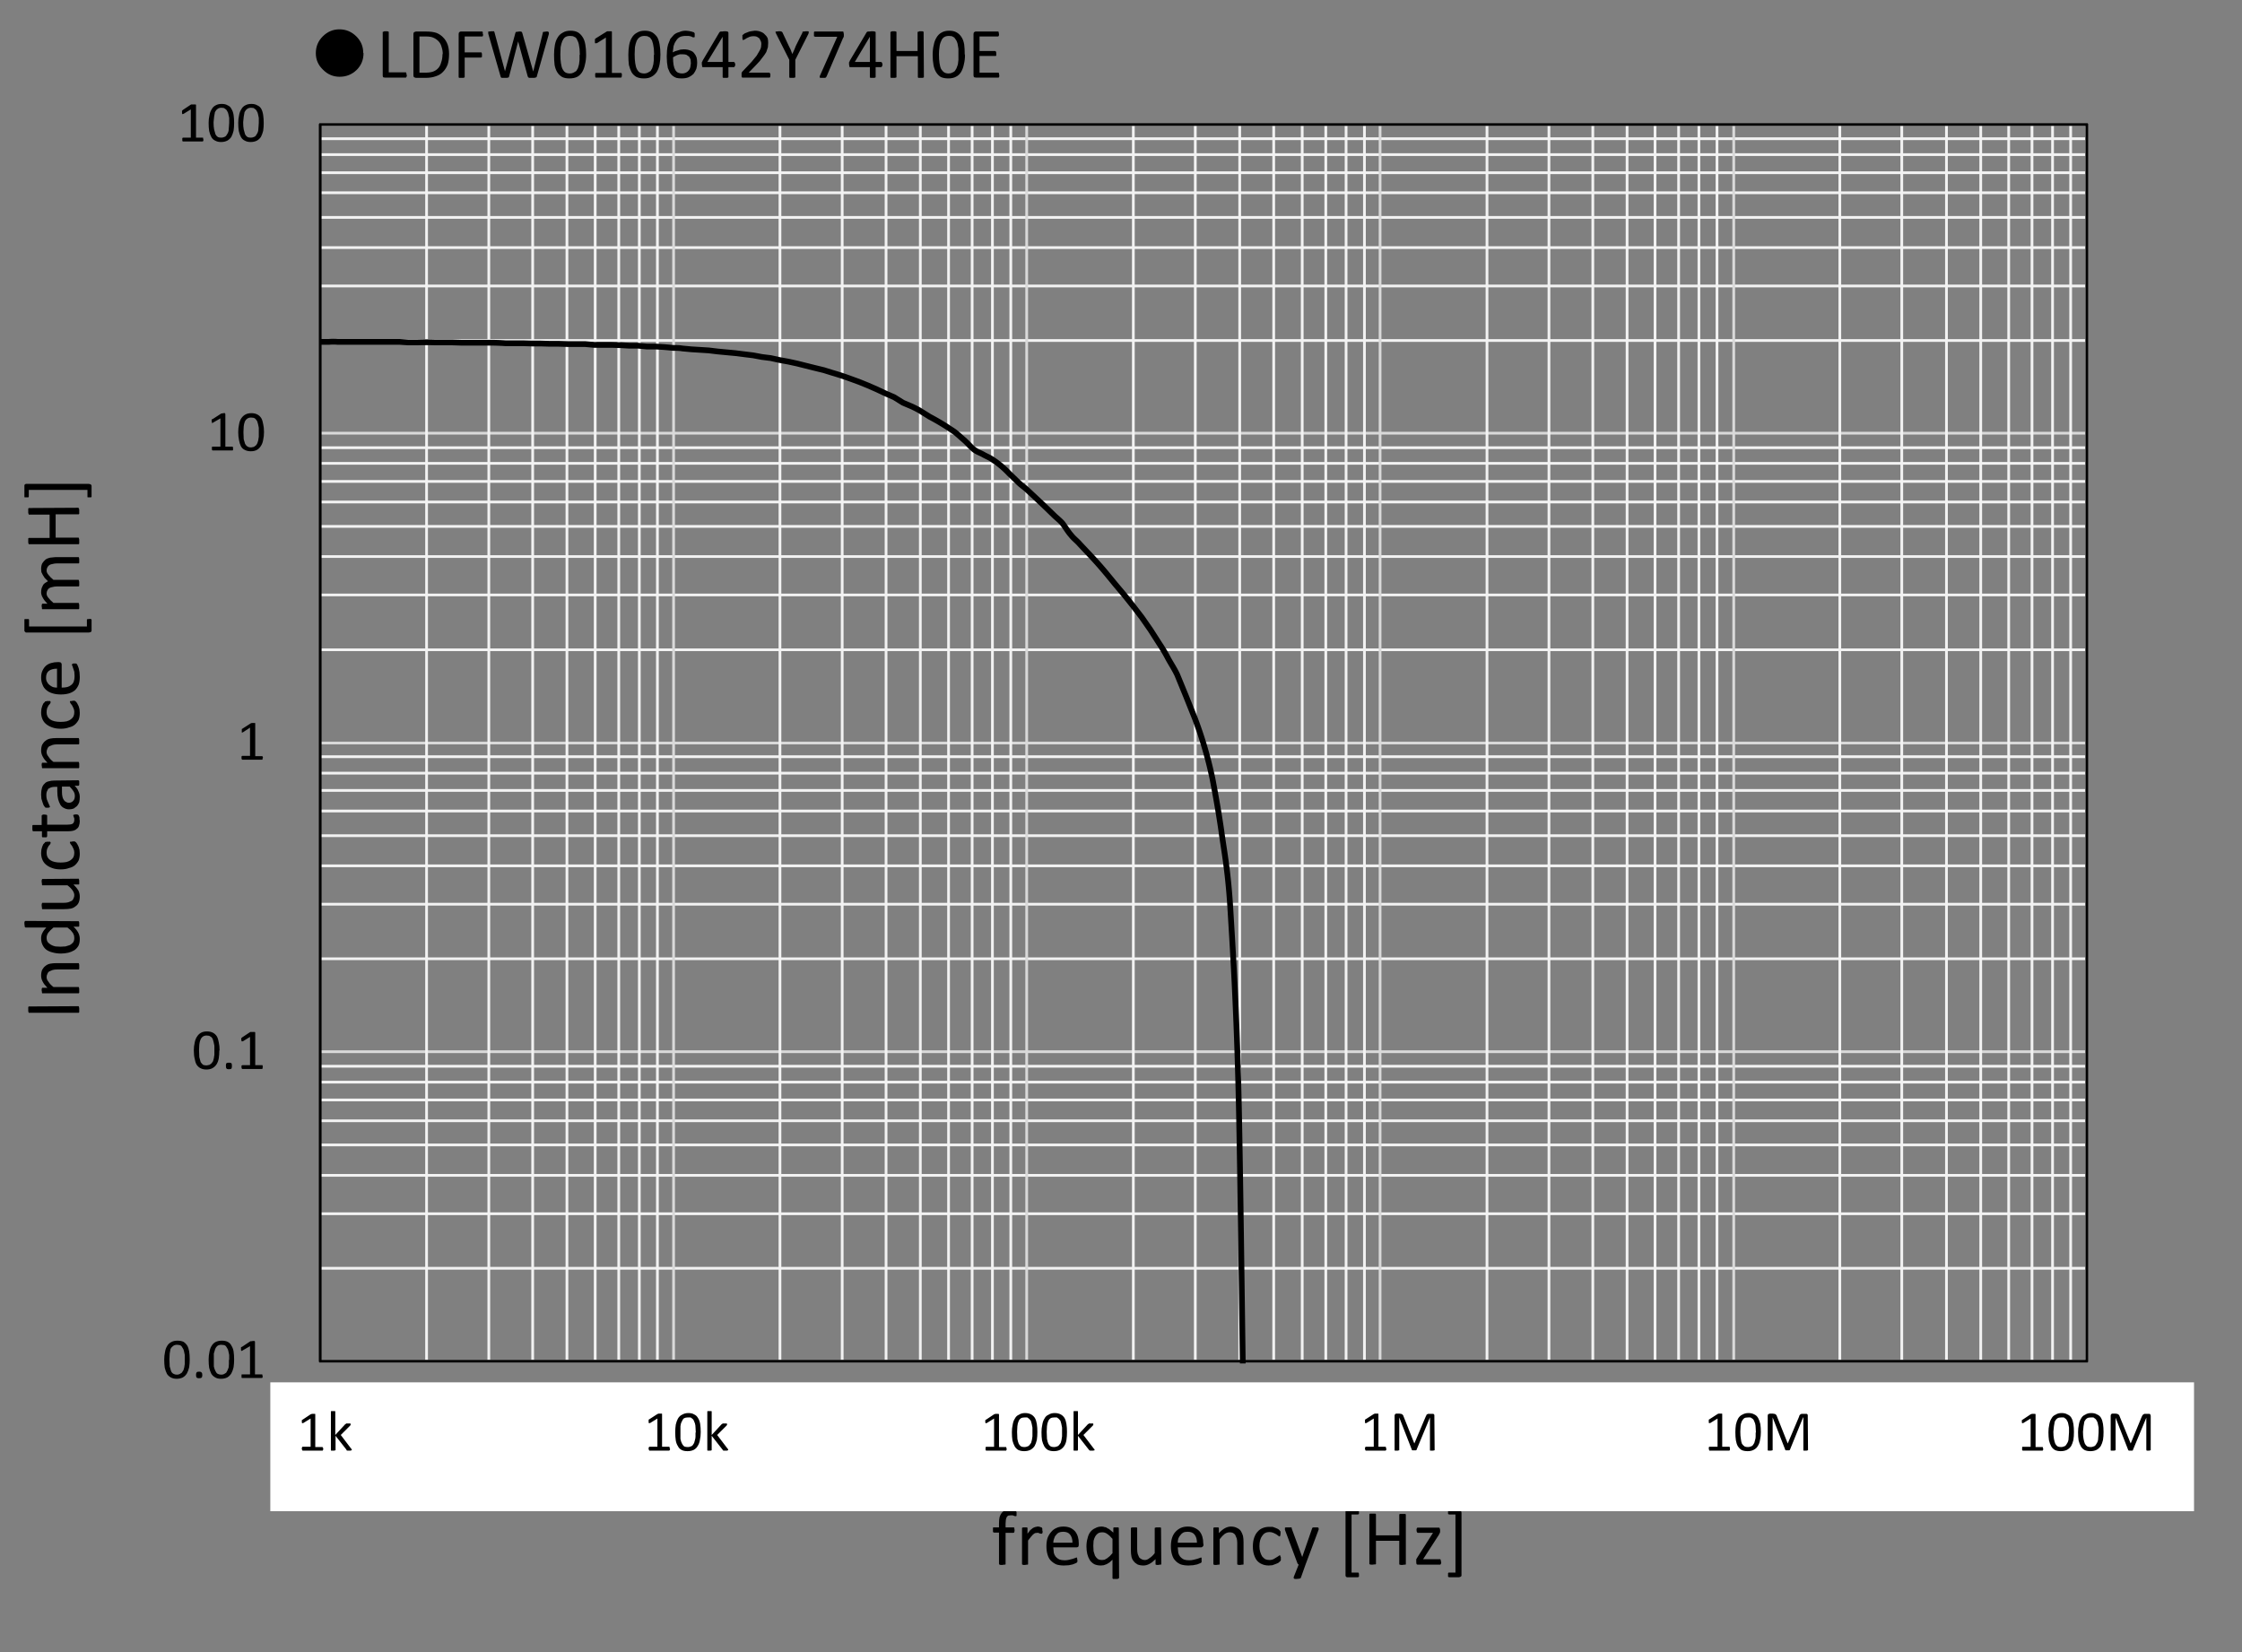 <svg xmlns="http://www.w3.org/2000/svg" xmlns:xlink="http://www.w3.org/1999/xlink" version="1.0" viewBox="0 0 817.8 602.6">
  <rect x="0" y="0" width="817.8" height="602.6" fill="#808080" stroke="none"/>
  <defs>
    <path id="b" d="M9.6-.7v.5l-.2.2H2.1L2-.2l-.1-.2v-.8l.2-.2H5v-10.3L2.4-10l-.3.1H2v-1.3l.2-.1 3.1-2h.1l.2-.1h1.2l.1.1v12h2.6l.1.2.1.2v.3z" aria-label="1" font-family="Calibri" font-size="21.3" letter-spacing="0" style="line-height:125%" word-spacing="0"/>
  </defs>
  <defs>
    <clipPath id="a" clipPathUnits="userSpaceOnUse">
      <path d="M116.7 45.3h645.6v452H116.7z"/>
    </clipPath>
  </defs>
  <path fill="none" stroke="#f2f2f2" stroke-linejoin="round" d="M116.8 462.6h644.4m-644.4-19.9h644.4m-644.4-14h644.4m-644.4-11.1h644.4m-644.4-8.8h644.4m-644.4-7.6h644.4m-644.4-6.5h644.4m-644.4-5.8h644.4m-644.4-39.2h644.4m-644.4-19.9h644.4m-644.4-14h644.4m-644.4-11h644.4m-644.4-9h644.4m-644.4-7.5h644.4M116.8 282h644.4m-644.4-6h644.4m-644.4-39h644.4m-644.4-20h644.4m-644.4-14h644.4m-644.4-11h644.4m-644.4-8.9h644.4m-644.4-7.5h644.4M116.8 169h644.4m-644.4-5.7h644.4m-644.4-39.1h644.4m-644.4-19.9h644.4m-644.4-14h644.4m-644.4-11h644.4m-644.4-9h644.4M116.8 63h644.4m-644.4-6.6h644.4m-644.4-5.8h644.4"/>
  <path fill="none" stroke="#d9d9d9" stroke-linejoin="round" d="M116.8 496.5h644.4M116.8 383.6h644.4M116.8 271h644.4M116.8 158h644.4M116.8 45.4h644.4"/>
  <path fill="none" stroke="#f2f2f2" stroke-linejoin="round" d="M155.6 45.4v451.1m22.7-451.1v451.1m16-451.1v451.1m12.5-451.1v451.1m10.3-451.1v451.1m8.6-451.1v451.1m7.5-451.1v451.1m6.6-451.1v451.1m44.7-451.1v451.1m22.7-451.1v451.1m16-451.1v451.1m12.5-451.1v451.1M346 45.4v451.1m8.6-451.1v451.1M362 45.4v451.1m6.7-451.1v451.1m44.7-451.1v451.1M436 45.4v451.1m16.2-451.1v451.1m12.4-451.1v451.1M475 45.4v451.1m8.6-451.1v451.1M491 45.4v451.1m6.7-451.1v451.1m44.7-451.1v451.1M565 45.4v451.1m16-451.1v451.1m12.5-451.1v451.1m10.2-451.1v451.1m8.6-451.1v451.1m7.4-451.1v451.1m6.6-451.1v451.1m44.8-451.1v451.1m22.6-451.1v451.1M710 45.4v451.1m12.5-451.1v451.1m10.2-451.1v451.1m8.5-451.1v451.1m7.5-451.1v451.1m6.6-451.1v451.1"/>
  <path fill="none" stroke="#d9d9d9" stroke-linejoin="round" d="M245.7 45.4v451.1M374.5 45.4v451.1M503.4 45.4v451.1m129-451.1v451.1M761.1 45.4v451.1"/>
  <path fill="none" stroke="#000" stroke-linejoin="round" d="M116.8 45.4h644.4v451.1H116.8zm0 451.1V45.4m0 451.1h644.4"/>
  <path fill="none" stroke="#000" stroke-linecap="round" stroke-linejoin="round" stroke-width="2.1" d="M116.7 124.7h3.3c1-.1 2.1-.1 3.2 0h22.6l3.2.2h3.2a83.4 83.4 0 0 1 6.5 0h6.4l3.2.1h9.7a83.4 83.4 0 0 1 6.4.2h6.5l3.2.1h3.2l3.2.1h3.3l3.2.1h6.4l3.3.3h6.4l3.2.1 3.3.2h3.2l3.2.3h3.2l3.2.2 3.3.3c1 0 2.1 0 3.2.2l3.2.3 3.2.2 3.2.2 3.3.4 3.2.3 3.2.3 3.2.4 3.3.4 3.2.6 3.2.4 3.2.7 3.3.6 3.2.7 3.2.8 3.2.8 3.3.8 3.2 1a100.4 100.4 0 0 1 6.4 2.1l3.3 1.2 3.2 1.3 3.2 1.4 3.2 1.5 3.2 1.4 3.2 2 3.3 1.4c1 .5 2.1 1 3.2 1.7l3.2 2a84 84 0 0 1 6.5 3.8c1 .7 2.1 1.3 3.2 2.2l3.2 2.8c1.1 1 2.2 2.3 3.2 3.1 1.1.9 2.2 1.2 3.3 1.8 1 .6 2.1 1 3.2 1.7a33.2 33.2 0 0 1 6.4 5.3l3.3 3.2c1 1 2.1 1.7 3.2 2.7l3.2 3 3.2 3 3.3 3.2c1 1 2.1 1.8 3.2 3 1 1.3 2.1 3.2 3.2 4.4 1 1.3 2.2 2.1 3.2 3.3l3.2 3.4a140.6 140.6 0 0 1 6.5 7.3l3.2 3.9 3.2 3.8 3.2 4 3.3 4.3 3.2 4.6 3.2 5a55 55 0 0 1 3.2 5.4c1.1 2 2.2 3.6 3.3 5.9l3.2 7.8 3.2 8a147.8 147.8 0 0 1 6.5 22.3c1 5.3 2.1 11.2 3.2 18.8.8 6.2 2.3 13.4 3.2 27 .8 13.3 2.4 36.8 3.2 73.8 1 46.6 2.2 171.1 3.3 205.4 0 1.6 3.1 0 3.2 0h302.9" clip-path="url(#a)"/>
  <path d="M69.2 495.9q0 1.5-.2 2.8-.3 1.3-.8 2.2-.6 1-1.5 1.5-1 .5-2.3.5-1.2 0-2.1-.5-.9-.5-1.4-1.3-.5-1-.8-2.2-.2-1.3-.2-3 0-1.5.3-2.8.2-1.3.8-2.2.5-.9 1.5-1.4.9-.5 2.2-.5 1.3 0 2.2.4.8.5 1.4 1.4.5.9.7 2.1.2 1.3.2 3zm-1.8.1v-1.8l-.3-1.4q-.1-.6-.4-1l-.5-.8q-.3-.3-.7-.4l-.9-.1q-.9 0-1.4.4-.6.4-1 1.1l-.3 1.7-.1 2.1.1 2.6.5 1.7q.3.7.9 1 .5.3 1.2.3.6 0 1-.2l.8-.5.6-.9.3-1 .2-1.3V496zm6.4 5.5q0 .8-.3 1-.2.2-.9.2-.6 0-.8-.2-.3-.2-.3-1 0-.7.3-1 .2-.2.9-.2.6 0 .8.3.3.2.3 1zm11.6-5.6q0 1.5-.2 2.8-.3 1.3-.8 2.2-.6 1-1.5 1.5-1 .5-2.3.5-1.3 0-2.1-.5-.9-.5-1.4-1.3-.5-1-.8-2.2-.2-1.3-.2-3 0-1.5.3-2.8.2-1.3.8-2.2.5-.9 1.4-1.4 1-.5 2.3-.5 1.3 0 2.1.4 1 .5 1.4 1.4.6.9.8 2.1.2 1.3.2 3zm-1.8.1v-1.8l-.3-1.4q-.1-.6-.4-1l-.5-.8q-.3-.3-.7-.4l-1-.1q-.8 0-1.4.4-.5.4-.8 1.1l-.5 1.7v4.7q.2 1 .6 1.7.3.7.8 1 .6.3 1.3.3.6 0 1-.2l.8-.5.5-.9.4-1 .1-1.3V496zm12.2 6v.3l-.1.2-.1.1h-7.3l-.2-.1v-1.1l.1-.1h3V491l-2.6 1.5-.3.2H88l-.1-.3v-.9l.1-.2h.2l3-2 .2-.1h.4l.4-.1h.6l.2.2v12h2.6l.1.1v.2l.1.3z" aria-label="0" font-family="Calibri" font-size="21.3" letter-spacing="0" style="line-height:125%" word-spacing="0"/>
  <path d="M80 383.1q0 1.6-.2 2.9-.2 1.2-.8 2.2-.6.9-1.5 1.4-.9.5-2.2.5-1.3 0-2.2-.5-.8-.4-1.4-1.3-.5-.9-.7-2.2-.3-1.2-.3-3 0-1.5.3-2.7.2-1.3.8-2.2.6-1 1.5-1.5t2.2-.5q1.3 0 2.2.5.8.4 1.4 1.3.5.9.7 2.2.3 1.3.3 3zm-1.8.2v-1.9l-.3-1.4-.3-1q-.2-.5-.6-.8l-.7-.4-.9-.1q-.9 0-1.4.4-.6.4-.9 1.2-.3.7-.4 1.7l-.1 2 .1 2.6.5 1.8q.4.6.9 1 .5.2 1.3.2l1-.2.7-.5.6-.8.3-1.1.2-1.3v-1.4zm6.4 5.5q0 .7-.2 1-.3.2-1 .2-.6 0-.8-.3-.2-.2-.2-1 0-.7.2-.9.3-.2.9-.2.6 0 .9.2.2.2.2 1zm11.2.4v.5l-.2.2h-7.3l-.1-.2-.1-.2v-.9h.2l.1-.1h2.8v-10.3l-2.6 1.6h-.3q-.1.1-.2 0v-.2l-.1-.4v-.5l.1-.1.2-.2 3-2H93v.1l.1.1v11.9h2.6l.1.1v.3l.1.3z" aria-label=".1" font-family="Calibri" font-size="21.3" letter-spacing="0" style="line-height:125%" word-spacing="0"/>
  <use xlink:href="#b" aria-label="1" font-family="Calibri" font-size="21.3" letter-spacing="0" style="line-height:125%" transform="translate(86.2 277.1)" word-spacing="0"/>
  <path d="M85 163.7v.5l-.2.1h-7.3l-.1-.1-.1-.2v-1l.2-.1h2.9v-10.3l-2.6 1.5-.3.2h-.2v-.3l-.1-.4v-.5l.1-.2h.2l3.1-2 .1-.1h.4l.3-.1h.7v.2h.1v12h2.6l.1.1.1.2v.4zm11.3-6.1q0 1.5-.3 2.8-.2 1.3-.8 2.2-.6 1-1.5 1.5t-2.2.5q-1.3 0-2.2-.5-.9-.4-1.4-1.3-.5-1-.7-2.2-.3-1.3-.3-3 0-1.5.3-2.8.2-1.3.8-2.2.6-.9 1.5-1.4.9-.5 2.2-.5 1.3 0 2.2.5.8.4 1.4 1.3.5.9.7 2.2.3 1.2.3 2.9zm-1.9.1V156l-.3-1.4-.3-1-.6-.8q-.3-.3-.7-.4l-.9-.1q-.9 0-1.4.4-.6.4-.9 1.1-.3.8-.4 1.7l-.1 2.1.1 2.6.5 1.7q.4.7.9 1 .5.3 1.3.3l1-.2.7-.5q.4-.4.6-.9l.3-1 .2-1.3v-1.5z" aria-label="10" font-family="Calibri" font-size="21.3" letter-spacing="0" style="line-height:125%" word-spacing="0"/>
  <path d="M74.2 50.9v.3l-.1.2-.1.2h-7.3l-.2-.2v-1.1h.1l.2-.1h2.8V39.9L67 41.5l-.3.1h-.2l-.1-.3v-.9l.1-.1.2-.2 3-2h1.6l.2.1v12H74l.1.1v.3l.1.3zm11.2-6.1q0 1.6-.2 2.9-.3 1.2-.8 2.2-.6.9-1.5 1.4-1 .5-2.3.5-1.2 0-2.1-.5-.9-.4-1.4-1.3-.5-.9-.8-2.2-.2-1.2-.2-3 0-1.4.3-2.7.2-1.3.8-2.2.5-1 1.5-1.5.9-.5 2.2-.5 1.3 0 2.1.5 1 .4 1.4 1.3.6.9.8 2.2.2 1.3.2 3zm-1.8.2v-2l-.3-1.4q-.1-.6-.4-1-.2-.5-.5-.7l-.7-.5-.9-.1q-.9 0-1.4.4-.6.4-1 1.2l-.3 1.7-.2 2q0 1.6.2 2.6l.5 1.8q.3.6.9 1 .5.2 1.2.2.6 0 1-.2.5-.1.8-.5l.5-.8q.3-.5.4-1.1l.1-1.3.1-1.4zm12.6-.2q0 1.6-.2 2.9-.3 1.2-.8 2.2-.6.9-1.5 1.4-1 .5-2.3.5-1.2 0-2.1-.5-.9-.4-1.4-1.3-.5-.9-.8-2.2-.2-1.2-.2-3 0-1.4.3-2.7.2-1.3.8-2.2.5-1 1.5-1.5.9-.5 2.2-.5 1.3 0 2.1.5 1 .4 1.5 1.3T96 42q.2 1.3.2 3zm-1.8.2v-2l-.3-1.4q-.1-.6-.4-1-.2-.5-.5-.7l-.7-.5-.9-.1q-.9 0-1.4.4-.6.4-1 1.2l-.3 1.7-.2 2q0 1.6.2 2.6l.5 1.8q.3.6.9 1 .5.2 1.2.2.6 0 1-.2.5-.1.8-.5l.5-.8q.3-.5.4-1.1l.1-1.3.1-1.4z" aria-label="100" font-family="Calibri" font-size="21.3" letter-spacing="0" style="line-height:125%" word-spacing="0"/>
  <use xlink:href="#b" aria-label="1" font-family="Calibri" font-size="21.3" letter-spacing="0" style="line-height:125%" transform="translate(109 530.4)" word-spacing="0"/>
  <path d="M242.1 529.7v.6h-.2l-.1.1h-7.2l-.1-.1-.1-.3v-.8l.2-.2h2.9v-10.3l-2.6 1.6-.3.1h-.2V519l.2-.1 3.1-2h.1l.2-.1h1.2l.1.1v12h2.6l.1.2.1.2v.3zm11.3-6q0 1.5-.3 2.8-.2 1.3-.8 2.2-.6 1-1.5 1.4-.9.5-2.2.5-1.3 0-2.2-.4-.8-.5-1.4-1.4-.5-.8-.7-2.1-.2-1.3-.2-3 0-1.5.2-2.8.3-1.3.8-2.2.6-1 1.5-1.4 1-.5 2.2-.5 1.3 0 2.2.4.9.5 1.4 1.3.5 1 .7 2.2.3 1.3.3 3zm-1.9 0V522l-.3-1.4q0-.7-.3-1.1-.2-.4-.6-.7-.3-.3-.7-.4-.4-.2-.9-.2-.8 0-1.4.4-.6.5-.9 1.2-.3.7-.4 1.7l-.1 2 .1 2.7.5 1.7q.4.6.9 1 .5.2 1.3.2l1-.1.8-.6.5-.8.3-1 .2-1.4v-1.4z" aria-label="10" font-family="Calibri" font-size="21.3" letter-spacing="0" style="line-height:125%" word-spacing="0"/>
  <path d="M365.6 529.7v.6h-.2l-.1.1H358l-.1-.1-.1-.3v-.8l.2-.2h2.9v-10.3l-2.6 1.6-.3.1h-.2v-.3l-.1-.3v-.6l.1-.1.2-.1 3.1-2h.1l.2-.1h1.2v.1l.1.1V529h2.6l.1.2.1.2v.3zm11.3-6q0 1.5-.3 2.8-.2 1.3-.8 2.2-.6 1-1.5 1.4-.9.5-2.2.5-1.3 0-2.2-.4-.9-.5-1.4-1.4-.5-.8-.7-2.1-.3-1.3-.3-3 0-1.5.3-2.8.2-1.3.8-2.2.6-1 1.5-1.4.9-.5 2.2-.5 1.3 0 2.2.4.8.5 1.4 1.3.5 1 .7 2.2.3 1.3.3 3zm-1.9 0V522l-.3-1.4-.3-1.1-.6-.7q-.3-.3-.7-.4-.4-.2-.9-.2-.9 0-1.4.4-.6.5-.9 1.2-.3.7-.4 1.7l-.1 2 .1 2.7.5 1.7q.4.6.9 1 .5.2 1.3.2l1-.1q.4-.2.7-.6.4-.3.6-.8l.3-1 .2-1.4v-1.4zm12.7 0q0 1.5-.3 2.8-.2 1.3-.8 2.2-.6 1-1.5 1.4-.9.5-2.2.5-1.3 0-2.2-.4-.9-.5-1.4-1.4-.5-.8-.7-2.1-.3-1.3-.3-3 0-1.5.3-2.8.2-1.3.8-2.2.6-1 1.5-1.4.9-.5 2.2-.5 1.3 0 2.2.4.8.5 1.4 1.3.5 1 .7 2.2.3 1.3.3 3zm-1.9 0V522l-.3-1.4-.3-1.1-.6-.7q-.3-.3-.7-.4-.4-.2-.9-.2-.9 0-1.4.4-.6.5-.9 1.2-.3.7-.4 1.7l-.1 2 .1 2.7.5 1.7q.4.6.9 1 .5.2 1.3.2l1-.1q.4-.2.7-.6.4-.3.6-.8l.3-1 .2-1.4v-1.4z" aria-label="100" font-family="Calibri" font-size="21.3" letter-spacing="0" style="line-height:125%" word-spacing="0"/>
  <path d="M486.5 529.7v.3l-.2.3-.2.1h-7.2l-.1-.1-.1-.3v-.8l.2-.2h3v-10.3l-2.6 1.6-.4.1h-.2V519l.2-.1 3.1-2h.1l.2-.1h1.2l.1.1v12h2.6l.2.2v.5zm5-.7v.5q0 .3-.2.5 0 .3-.2.5 0 .2-.3.5l-1.4 2.1-.1.2h-.2l-.2.1h-.8v-.4l1.4-2.8v-1.7q0-.2.2-.3h.3l.5-.1h.4l.3.1q.2.1.2.3v.4zm11.5-5.3q0 1.5-.3 2.8-.2 1.3-.8 2.2-.5 1-1.4 1.4-1 .5-2.3.5-1.3 0-2.1-.4-1-.5-1.4-1.4-.6-.8-.8-2.1-.2-1.3-.2-3 0-1.5.2-2.8.3-1.3.8-2.2.6-1 1.5-1.4 1-.5 2.3-.5 1.2 0 2.1.4.9.5 1.4 1.3.5 1 .8 2.2.2 1.3.2 3zm-1.8 0-.1-1.7q0-.8-.2-1.4l-.4-1.1-.5-.7q-.3-.3-.7-.4-.4-.2-1-.2-.8 0-1.4.4-.5.5-.8 1.2-.4.7-.5 1.7v4.7q.2 1 .6 1.7.3.6.8 1 .5.2 1.3.2l1-.1q.5-.2.8-.6l.5-.8.3-1 .2-1.4v-1.4zm12.6 0q0 1.5-.3 2.8-.2 1.3-.8 2.2-.5 1-1.4 1.4-1 .5-2.3.5-1.3 0-2.1-.4-1-.5-1.4-1.4-.6-.8-.8-2.1-.2-1.3-.2-3 0-1.5.2-2.8.3-1.3.8-2.2.6-1 1.5-1.4 1-.5 2.3-.5 1.2 0 2.1.4.9.5 1.4 1.3.5 1 .8 2.2.2 1.3.2 3zm-1.8 0-.1-1.7q0-.8-.2-1.4l-.4-1.1-.5-.7q-.3-.3-.7-.4-.4-.2-1-.2-.8 0-1.4.4-.5.5-.8 1.2-.4.7-.5 1.7v4.7q.2 1 .6 1.7.3.6.8 1 .6.2 1.3.2l1-.1q.5-.2.8-.6l.5-.8.3-1 .2-1.4v-1.4zm12.6 0q0 1.5-.3 2.8-.2 1.3-.8 2.2-.5 1-1.4 1.4-1 .5-2.3.5-1.3 0-2.1-.4-1-.5-1.4-1.4-.6-.8-.8-2.1-.2-1.3-.2-3 0-1.5.2-2.8.3-1.3.8-2.2.6-1 1.5-1.4 1-.5 2.3-.5 1.2 0 2.1.4.9.5 1.4 1.3.5 1 .8 2.2.2 1.3.2 3zm-1.8 0-.1-1.7q0-.8-.2-1.4l-.4-1.1-.5-.7q-.3-.3-.7-.4-.4-.2-1-.2-.8 0-1.4.4-.5.5-.8 1.2-.4.7-.5 1.7v4.7q.2 1 .6 1.7.3.6.8 1 .6.2 1.3.2l1-.1q.5-.2.8-.6l.5-.8.3-1 .2-1.4v-1.4z" aria-label="1,000" font-family="Calibri" font-size="21.3" letter-spacing="0" style="line-height:125%" word-spacing="0"/>
  <path d="M610 529.7v.3l-.2.3h-.1l-.1.1h-7.2l-.1-.1-.1-.3v-.8l.2-.2h2.9v-10.3l-2.6 1.6-.3.1h-.2v-.3l-.1-.3v-.6l.2-.1.1-.1 3.1-2h.1l.2-.1h1.2l.1.1v12h2.6l.1.2.1.2v.3zm11.2-6q0 1.5-.3 2.8-.2 1.3-.8 2.2-.6 1-1.5 1.4-.9.5-2.2.5-1.3 0-2.2-.4-.8-.5-1.4-1.4-.5-.8-.7-2.1-.3-1.3-.3-3 0-1.5.3-2.8.2-1.3.8-2.2.6-1 1.5-1.4.9-.5 2.2-.5 1.3 0 2.2.4.8.5 1.4 1.3.5 1 .7 2.2.3 1.3.3 3zm-1.9 0V522l-.3-1.4-.3-1.1q-.2-.4-.6-.7-.3-.3-.7-.4-.4-.2-.9-.2-.9 0-1.4.4-.6.5-.9 1.2-.3.7-.4 1.7l-.1 2 .1 2.7.5 1.7q.4.6.9 1 .5.2 1.3.2l1-.1q.4-.2.7-.6.4-.3.6-.8l.3-1 .2-1.4v-1.4zm6.5 5.3v.5l-.2.5q0 .3-.2.5 0 .2-.3.5l-1.4 2.1-.1.2h-.2l-.2.1h-.8v-.4l1.4-2.8v-1.7q0-.2.2-.3h.3l.5-.1h.4l.3.1.2.3v.4zm11.5-5.3q0 1.5-.3 2.8-.2 1.3-.8 2.2-.5 1-1.5 1.4-.9.5-2.2.5-1.3 0-2.2-.4-.8-.5-1.4-1.4-.5-.8-.7-2.1-.2-1.3-.2-3 0-1.5.2-2.8.3-1.3.8-2.2.6-1 1.5-1.4 1-.5 2.3-.5 1.2 0 2.1.4.9.5 1.4 1.3.5 1 .7 2.2.3 1.3.3 3zm-1.9 0V522l-.2-1.4-.4-1.1-.5-.7-.8-.4q-.4-.2-.9-.2-.8 0-1.4.4l-.9 1.2q-.3.7-.4 1.7l-.1 2q0 1.6.2 2.7.1 1 .4 1.7.4.6 1 1 .4.2 1.2.2l1-.1q.5-.2.8-.6l.5-.8.3-1 .2-1.4v-1.4zm12.6 0q0 1.5-.2 2.8-.2 1.3-.8 2.2-.5 1-1.5 1.4-.9.5-2.2.5-1.3 0-2.2-.4-.8-.5-1.4-1.4-.5-.8-.7-2.1-.2-1.3-.2-3 0-1.5.2-2.8.3-1.3.8-2.2.6-1 1.5-1.4 1-.5 2.3-.5 1.2 0 2.1.4.9.5 1.4 1.3.5 1 .8 2.2.2 1.3.2 3zm-1.8 0V522l-.2-1.4-.4-1.1-.5-.7q-.3-.3-.8-.4-.4-.2-.9-.2-.8 0-1.4.4l-.9 1.2q-.3.7-.4 1.7l-.1 2q0 1.6.2 2.7.1 1 .4 1.7.4.6 1 1 .4.2 1.2.2l1-.1q.5-.2.8-.6l.5-.8.3-1 .2-1.4v-1.4zm12.7 0q0 1.5-.3 2.8-.2 1.3-.8 2.2-.5 1-1.5 1.4-.9.5-2.2.5-1.3 0-2.2-.4-.8-.5-1.4-1.4-.5-.8-.7-2.1-.2-1.3-.2-3 0-1.5.2-2.8.3-1.3.8-2.2.6-1 1.5-1.4 1-.5 2.3-.5 1.2 0 2.1.4.9.5 1.4 1.3.5 1 .8 2.2.2 1.3.2 3zm-1.8 0-.1-1.7q0-.8-.2-1.4l-.4-1.1-.5-.7q-.3-.3-.8-.4-.3-.2-.8-.2-1 0-1.5.4l-.9 1.2q-.3.7-.4 1.7l-.1 2q0 1.6.2 2.7.1 1 .4 1.7.4.6 1 1 .4.2 1.2.2l1-.1q.5-.2.8-.6l.5-.8.3-1 .2-1.4v-1.4z" aria-label="10,000" font-family="Calibri" font-size="21.3" letter-spacing="0" style="line-height:125%" word-spacing="0"/>
  <path d="M733.4 529.7v.6h-.2l-.1.1h-7.2l-.1-.1-.1-.3v-.8l.2-.2h2.9v-10.3l-2.6 1.6-.3.1h-.2v-.3l-.1-.3v-.6l.1-.1.2-.1 3-2h.2l.2-.1h1.2v.1l.1.1V529h2.6l.1.2v.2l.1.3zm11.2-6q0 1.5-.2 2.8-.2 1.3-.8 2.2-.6 1-1.5 1.4-1 .5-2.3.5-1.2 0-2.1-.4-.9-.5-1.4-1.4-.5-.8-.8-2.1-.2-1.3-.2-3 0-1.5.3-2.8.2-1.3.8-2.2.6-1 1.5-1.4.9-.5 2.2-.5 1.3 0 2.2.4.8.5 1.4 1.3.5 1 .7 2.2.2 1.3.2 3zm-1.8 0V522l-.3-1.4-.3-1.1-.6-.7q-.3-.3-.7-.4-.4-.2-.9-.2-.9 0-1.4.4-.6.5-.9 1.2-.3.7-.4 1.7l-.1 2 .1 2.7.5 1.7q.3.6.9 1 .5.2 1.3.2l1-.1q.4-.2.7-.6.4-.3.6-.8l.3-1 .2-1.4v-1.4zm12.6 0q0 1.5-.2 2.8-.2 1.3-.8 2.2-.6 1-1.5 1.4-1 .5-2.3.5-1.2 0-2.1-.4-.9-.5-1.4-1.4-.5-.8-.7-2.1-.3-1.3-.3-3 0-1.5.3-2.8.2-1.3.8-2.2.6-1 1.5-1.4.9-.5 2.2-.5 1.3 0 2.2.4.8.5 1.4 1.3.5 1 .7 2.2.2 1.3.2 3zm-1.8 0V522l-.3-1.4-.3-1.1-.6-.7q-.3-.3-.7-.4-.4-.2-.9-.2-.9 0-1.4.4-.6.5-.9 1.2-.3.7-.4 1.7l-.1 2 .1 2.7.5 1.7q.4.6.9 1 .5.2 1.3.2l1-.1q.4-.2.7-.6.4-.3.6-.8l.3-1 .2-1.4v-1.4zm6.4 5.3v1l-.3.5-.3.5-1.4 2.1-.1.2h-.2l-.2.1h-.8v-.4l1.3-2.8v-1.4l.1-.4q0-.2.2-.3h.3l.5-.1h.4l.3.1.2.3v.4zm11.6-5.3q0 1.5-.3 2.8-.2 1.3-.8 2.2-.6 1-1.5 1.4-.9.5-2.2.5-1.3 0-2.2-.4-.8-.5-1.4-1.4-.5-.8-.7-2.1-.2-1.3-.2-3 0-1.5.2-2.8.3-1.3.8-2.2.6-1 1.5-1.4 1-.5 2.2-.5 1.3 0 2.2.4.9.5 1.4 1.3.5 1 .7 2.2.3 1.3.3 3zm-1.9 0V522l-.3-1.4q0-.7-.3-1.1-.2-.4-.6-.7-.3-.3-.7-.4-.4-.2-.9-.2-.9 0-1.4.4-.6.5-.9 1.2-.3.7-.4 1.7l-.1 2 .1 2.7.5 1.7q.4.6.9 1 .5.2 1.3.2l1-.1.8-.6.5-.8.3-1 .2-1.4v-1.4zm12.7 0q0 1.5-.3 2.8-.2 1.3-.8 2.2-.6 1-1.5 1.4-.9.5-2.2.5-1.3 0-2.2-.4-.8-.5-1.4-1.4-.5-.8-.7-2.1-.2-1.3-.2-3 0-1.5.2-2.8.3-1.3.8-2.2.6-1 1.5-1.4 1-.5 2.2-.5 1.3 0 2.2.4.9.5 1.4 1.3.5 1 .7 2.2.3 1.3.3 3zm-1.9 0V522l-.3-1.4q0-.7-.3-1.1-.2-.4-.6-.7-.3-.3-.7-.4-.4-.2-.9-.2-.8 0-1.4.4-.6.5-.9 1.2-.3.7-.4 1.7l-.1 2 .1 2.7.5 1.7q.4.6.9 1 .5.2 1.3.2l1-.1.8-.6.5-.8.3-1 .2-1.4v-1.4zm12.7 0q0 1.5-.3 2.8-.2 1.3-.8 2.2-.6 1-1.5 1.4-.9.5-2.2.5-1.3 0-2.2-.4-.8-.5-1.4-1.4-.5-.8-.7-2.1-.2-1.3-.2-3 0-1.5.2-2.8.3-1.3.8-2.2.6-1 1.5-1.4 1-.5 2.2-.5 1.3 0 2.2.4.9.5 1.4 1.3.5 1 .7 2.2.3 1.3.3 3zm-1.9 0V522l-.3-1.4q0-.7-.3-1.1l-.5-.7-.8-.4q-.4-.2-.9-.2-.8 0-1.4.4l-.9 1.2q-.3.7-.4 1.7l-.1 2 .1 2.7.5 1.7q.4.6.9 1 .5.2 1.3.2l1-.1.8-.6.5-.8.3-1 .2-1.4v-1.4z" aria-label="100,000" font-family="Calibri" font-size="21.3" letter-spacing="0" style="line-height:125%" word-spacing="0"/>
  <path d="M28.5 367h.2l.1.3.1.4v1.5l-.2.2H10.5l-.1-.2-.1-.4v-1.5l.2-.2h.2zm0-15.7h.2l.1.2.1.4v1.5l-.2.2H21q-1.1 0-1.8.2l-1.2.5q-.5.3-.7.9-.3.5-.3 1.2 0 .9.7 1.7.6 1 1.8 1.9h9.2l.1.2.1.4v1.5l-.2.2H15.4l-.1-.2v-.3l-.1-.5v-.5l.1-.4.1-.1h1.9q-1.2-1.2-1.7-2.2-.6-1.1-.6-2.2 0-1.3.4-2.2.5-.9 1.2-1.4.7-.6 1.7-.8 1-.2 2.3-.2zm0-15.3h.2l.1.2.1.3v1.3l-.2.2h-1.9q1.1 1 1.7 2.1.6 1.1.6 2.4 0 1.5-.5 2.5-.6 1-1.5 1.6-1 .6-2.2.9-1.3.3-2.7.3-1.6 0-3-.4-1.3-.3-2.3-1-.9-.7-1.4-1.8-.5-1-.5-2.4 0-1.1.5-2 .5-1 1.4-1.9H9.3L9 338v-.4l-.1-.6v-.6l.1-.3.2-.2h.1zm-9 2.3q-1.2 1-1.9 1.9-.6.9-.6 1.8 0 1 .4 1.6.5.6 1.2 1t1.6.6l1.8.1 1.9-.1 1.6-.5q.7-.4 1.2-1 .4-.6.4-1.6l-.1-.9-.4-.9-.8-1-1.2-1zm9-17.8h.2l.1.3.1.3v1.4l-.2.1h-1.9q1.2 1.2 1.8 2.2.5 1.1.5 2.2 0 1.3-.4 2.2-.4.9-1.2 1.4-.7.6-1.7.8-1 .2-2.4.2h-8l-.1-.2v-.4l-.1-.6v-.5l.1-.4.1-.2h7.7q1.2 0 1.8-.2l1.2-.5q.5-.3.7-.9.3-.5.3-1.2 0-.8-.6-1.7-.7-1-1.9-1.9h-9.2l-.1-.2v-.4l-.1-.6v-.6l.1-.3.1-.2h.2zm-2-13.6h.8l.2.2.3.2.4.6.5 1 .3 1.1.1 1.3q0 1.4-.4 2.5-.5 1-1.4 1.8-.8.7-2.1 1-1.3.5-3 .5-1.9 0-3.2-.5-1.4-.5-2.3-1.3-.9-.8-1.3-1.9-.4-1-.4-2.3l.1-1.2.3-1.1.4-.9.5-.5.2-.3h.3l.3-.1h1.2l.2.4-.2.5-.6.7-.5 1q-.2.6-.2 1.5 0 1.7 1.3 2.6 1.3.9 3.8.9 1.2 0 2.2-.2 1-.3 1.5-.7.7-.5 1-1.1.3-.7.3-1.6 0-.8-.3-1.4l-.5-1-.6-.8-.2-.5v-.2l.2-.1h.4l.4-.1zm1.1-9.9.6.1q.3 0 .4.2l.2.3.2.6v.6l.1.6q0 1-.3 1.8-.2.7-.8 1.1-.5.5-1.3.7-.8.2-2 .2h-7.5v1.8l-.2.4h-1.5l-.2-.2v-2H12l-.1-.2-.1-.4v-1.5l.2-.2h3.2v-3.4l.1-.2.2-.1.3-.1h.4l.8.1q.2.1.2.3v3.3h7.2q1.3 0 2-.3.7-.4.7-1.5v-.5l-.2-.5-.1-.3-.1-.3v-.1l.2-.1.2-.1h.5zm.9-12.4.3.1.1.3v1.2l-.1.3-.3.1h-1.3q1 .9 1.4 2 .5 1 .5 2.1 0 1-.2 1.9-.3.8-.8 1.4l-1.2.9q-.8.3-1.7.3-1 0-1.9-.5-.8-.4-1.3-1.2-.5-.9-.8-2-.3-1.3-.3-2.8V287h-1q-.7 0-1.3.2l-1 .5-.5 1q-.2.5-.2 1.3 0 .9.2 1.6l.5 1.2.4.9.2.5v.2l-.2.1-.3.1h-.9q-.3 0-.4-.2l-.5-.7-.4-1.1-.4-1.3-.1-1.5q0-1.4.3-2.4t1-1.6q.5-.6 1.4-.8 1-.3 2.1-.3zm-5.9 2.3v2q0 1 .2 1.8.2.7.5 1.1.3.5.8.7.4.3 1 .3 1 0 1.6-.7.6-.6.6-1.8 0-.9-.5-1.7-.5-.8-1.4-1.7zm5.9-17.7h.2l.1.2.1.4v1.5l-.2.2H21q-1.1 0-1.8.2l-1.2.5q-.5.3-.7.9-.3.5-.3 1.2 0 .9.7 1.7.6 1 1.8 1.9h9.2l.1.2.1.4v1.5l-.2.2H15.4l-.1-.2v-.3l-.1-.5v-.5l.1-.4.1-.1h1.9q-1.2-1.2-1.7-2.2-.6-1.1-.6-2.2 0-1.3.4-2.2.5-.9 1.2-1.4.7-.6 1.7-.8 1-.2 2.3-.2zm-2-13.6h.8l.2.2.3.2.4.6.5 1 .3 1.1.1 1.3q0 1.4-.4 2.5-.5 1-1.4 1.8-.8.7-2.1 1-1.3.5-3 .5-1.9 0-3.2-.5-1.4-.5-2.3-1.3-.9-.8-1.3-1.9-.4-1-.4-2.3l.1-1.2.3-1.1.4-.9.5-.5.2-.3h.3l.3-.1h1.2l.2.4-.2.5-.6.7-.5 1q-.2.7-.2 1.5 0 1.7 1.3 2.6 1.3.9 3.8.9 1.2 0 2.2-.2 1-.3 1.5-.7.7-.5 1-1.1.3-.7.3-1.6 0-.8-.3-1.4l-.5-1-.6-.8-.2-.5v-.2l.2-.1h.4l.4-.1zm-5-14.1q.6 0 .8.3.2.2.2.6v8.4q1.1 0 2-.2.8-.2 1.4-.7.7-.5 1-1.3.3-.8.3-2l-.1-1.6-.4-1.2-.3-.9-.2-.5.1-.2h.1l.3-.2h1l.2.1.2.2.2.4.4 1 .3 1.5.1 1.7q0 1.6-.4 2.8-.5 1.2-1.3 2-.9.8-2.2 1.2-1.3.4-3 .4t-3-.4q-1.4-.4-2.3-1.2-1-.8-1.4-2-.5-1.1-.5-2.6t.5-2.5q.5-1.1 1.3-1.8t2-1q1-.3 2.3-.3zm-.7 2.4q-1.9 0-3 .8-1 .8-1 2.5 0 1 .4 1.6.3.6.8 1 .6.5 1.3.8.7.2 1.5.2zm11.8-18.2.6.1q.2.1.2.3v4q0 .2-.2.3 0 .2-.3.2l-.5.1h-23l-.3-.3q-.2-.1-.2-.3V226l.1-.2h1.4q.2.1.2.3v2.4h21.1V226l.2-.2h.7zm-4.1-22.5h.2l.1.2.1.4v1.5l-.2.2h-8q-.8 0-1.5.2-.7.1-1.2.4-.5.4-.7.8-.3.5-.3 1.2 0 .8.7 1.6.6.8 1.8 1.8h9.2l.1.3.1.4v1.5l-.2.2h-8q-.8 0-1.5.2-.7.1-1.2.4-.5.3-.7.8-.3.5-.3 1.2 0 .8.7 1.6.6.8 1.8 1.8h9.2l.1.3.1.3v1.5l-.2.2H15.4l-.1-.1v-.4l-.1-.5v-.5l.1-.3.1-.2h1.9q-1.2-1.2-1.7-2.2-.6-1-.6-2 0-.8.2-1.5l.5-1.1q.3-.5.8-.8l1-.6-1.2-1.2-.7-1.1-.5-1-.1-1.1q0-1.3.4-2.1.5-.8 1.2-1.4.7-.5 1.7-.7l2-.2zm0-18 .2.1.1.2.1.4v1.5l-.2.2h-8.4v8.5h8.4l.1.3.1.4v1.5l-.2.2H10.5l-.1-.2-.1-.4v-1.5l.2-.2h7.6v-8.5h-7.6l-.1-.3-.1-.3v-1.6l.2-.2h.2zm3.9-8.7.5.1q.2 0 .3.2l.2.3v4q0 .2-.2.3H32l-.1-.1v-2.6H10.5v2.4q0 .2-.2.3H9l-.1-.1V177q0-.2.2-.3l.3-.2h.4z" aria-label="Inductance [mH]" font-family="Calibri" font-size="29.3" letter-spacing="0" style="line-height:125%" word-spacing="0"/>
  <path d="M370.8 552.2v.7l-.2.1h-.4l-.3-.1-.5-.2h-.7l-.9.1q-.4.2-.6.6-.2.3-.3 1l-.1 1.3v1.4h3l.2.2v.3l.1.5-.1.7q-.1.3-.4.3h-2.8v11.5l-.3.1h-.3l-.6.1h-.6l-.4-.1-.1-.1-.1-.2V559h-1.8q-.3 0-.4-.3v-1.5l.2-.1h2v-1.4q0-1.4.2-2.3.3-1 .8-1.6.5-.6 1.3-1 .8-.2 1.8-.2h1l.7.3q.3 0 .4.2l.1.2.1.3v.5zm9.5 6.1v.6l-.1.3-.1.2h-.5l-.4-.1-.4-.2h-.6l-.7.1-.7.5-.8.9-1 1.3v8.7l-.2.1h-.3l-.6.1h-.6l-.3-.1-.2-.1v-13.3l.1-.1.4-.1h1.3l.2.2v2.1l1-1.3 1-.8.7-.3.9-.2h.4l.5.1.5.2.3.1v.2l.1.1v.8zm13.2 5.1q0 .5-.2.8-.3.2-.7.2h-8.4l.2 2q.2.8.7 1.4.5.6 1.3 1 .8.3 2 .3.9 0 1.6-.2l1.2-.3.9-.3.5-.2h.2l.1.2v.3l.1.4v.6l-.1.2-.2.2-.4.2-1 .4-1.4.3-1.8.1q-1.6 0-2.8-.4-1.1-.5-2-1.4-.8-.8-1.2-2.2-.4-1.3-.4-3t.4-3q.5-1.3 1.3-2.2.8-1 2-1.5 1-.5 2.5-.5t2.6.5q1 .5 1.7 1.3.7.9 1 2 .3 1 .3 2.3zm-2.3-.7q0-1.9-.9-3-.8-1-2.5-1-.9 0-1.6.3-.6.3-1 .9-.5.5-.7 1.3-.3.7-.3 1.5zm17 12.8-.1.2-.2.1-.3.1H406l-.2-.2v-6.8l-1.1 1-1 .6-1.1.4-1 .1q-1.5 0-2.5-.5-1-.6-1.6-1.5-.6-1-.9-2.2-.3-1.3-.3-2.7 0-1.7.4-3 .3-1.4 1-2.3.8-1 1.8-1.4 1-.6 2.4-.6.6 0 1 .2.6 0 1 .4.6.2 1 .6l1.2 1v-1.7l.2-.2h1.6l.2.2v.2zm-2.4-14.2q-1-1.2-1.9-1.8-.8-.6-1.8-.6t-1.6.4q-.6.4-1 1.1-.4.7-.6 1.6l-.1 1.8.1 2 .5 1.6q.4.7 1 1.2.6.4 1.6.4l.9-.1.9-.5 1-.8 1-1.1zm17.8 9.1v.2l-.3.1h-.3l-.5.1h-.5l-.4-.1-.1-.1v-1.9q-1.2 1.2-2.2 1.7-1.1.6-2.2.6-1.3 0-2.2-.4-.9-.5-1.4-1.2-.6-.7-.8-1.7-.2-1-.2-2.4v-8l.2-.1.4-.1h1.5l.2.2v7.7q0 1.1.2 1.8l.5 1.2q.3.4.9.7.5.3 1.2.3.9 0 1.7-.7 1-.6 1.9-1.8v-9.2l.2-.1.4-.1h1.5l.2.2v.2zm15.4-7q0 .5-.4.8-.2.2-.6.2h-8.4l.2 2q.2.8.7 1.4.5.6 1.3 1 .8.3 2 .3.9 0 1.6-.2l1.2-.3.9-.3.5-.2h.2l.1.2v1.5l-.2.2-.4.2-1 .4-1.5.3-1.7.1q-1.6 0-2.8-.4-1.2-.5-2-1.4-.8-.8-1.2-2.2-.4-1.3-.4-3t.4-3q.4-1.3 1.2-2.2.9-1 2-1.5t2.6-.5q1.5 0 2.5.5 1.1.5 1.8 1.3.7.9 1 2 .3 1 .3 2.3zm-2.4-.7q0-1.9-.9-3-.8-1-2.5-1-1 0-1.6.3-.6.3-1 .9-.5.5-.8 1.3-.2.7-.2 1.5zm17 7.7v.2l-.2.1h-.4l-.6.1h-.5l-.4-.1-.2-.1v-7.8q0-1-.2-1.7l-.5-1.2q-.3-.5-.9-.8-.5-.2-1.2-.2-.9 0-1.8.6-.8.6-1.8 1.9v9.2l-.3.1h-.3l-.6.1h-.6l-.3-.1-.2-.1v-13.3l.1-.1.4-.1h1.3l.2.2v1.9q1.1-1.2 2.2-1.8 1.1-.6 2.2-.6 1.3 0 2.2.5.9.4 1.4 1.1.5.8.8 1.8.2 1 .2 2.3zm13.6-2v.7l-.2.3-.2.2-.6.5-1 .4-1.1.4-1.3.1q-1.4 0-2.5-.5-1-.4-1.8-1.3-.7-.9-1.1-2.2-.4-1.2-.4-3t.5-3.2q.5-1.4 1.3-2.2.8-.9 1.9-1.3 1-.4 2.3-.4h1.2l1.1.4.9.4.5.4.2.3.2.2v.8l-.1.7q-.1.3-.3.3-.2 0-.5-.3l-.7-.5-1-.5q-.7-.3-1.5-.3-1.7 0-2.6 1.4-1 1.3-1 3.8 0 1.2.3 2.1.3 1 .7 1.6.5.6 1.1 1 .7.3 1.6.3.8 0 1.4-.3l1-.6.8-.5q.3-.3.5-.3h.2v.3l.2.3v.5zm9 2.3-1.7 4.8q-.1.2-.5.3l-1 .1h-.6l-.4-.1-.1-.2v-.4l1.8-4.5-.2-.2-.2-.2-4.6-12.3v-.8l.4-.1h1.9l.2.2v.3l3.8 10.3 3.6-10.4q0-.2.2-.3l.3-.1h1.4l.4.1.1.3v.4zm19.5 3.7v.7l-.4.2h-4l-.3-.2-.2-.3v-23.6l.2-.3.3-.1.4-.1h3.8l.1.2.1.3v1l-.4.2H493v21.2h2.5l.1.2.1.2v.4zm17.1-4v.2l-.2.1h-.4l-.6.1h-.6l-.4-.1-.2-.1V562h-8.5v8.5l-.2.1h-.4l-.6.1h-.6l-.4-.1-.2-.1v-18.2l.2-.2h2l.2.2v7.7h8.5v-7.6l.2-.2h2l.2.2v.2zm12.9-.7v.5l-.2.3-.1.2h-8.2q-.3 0-.5-.2l-.1-.6v-1.2l.2-.3.3-.5 5.6-8.8h-5.5q-.2 0-.3-.2-.2-.3-.2-.8v-.4l.2-.4.1-.1h7.9l.2.1.1.3.1.4v.8l-.1.3-.2.4-.2.4-5.7 8.8h6.3l.1.3.1.3v.4zm7.4 4.6v.5l-.3.3-.3.1-.3.1h-3.6l-.4-.2v-1.3l.2-.2h2.5v-21.2h-2.3l-.4-.2V551l.2-.2h4.1l.3.2q.2.1.2.3l.1.5z" aria-label="frequency [Hz]" font-family="Calibri" font-size="29.3" letter-spacing="0" style="line-height:125%" word-spacing="0"/>
  <path d="M22-9q0 3.6-2.5 6.1-2.6 2.5-6.2 2.5-3.5 0-6-2.5Q4.6-5.4 4.6-9q0-3.6 2.5-6.1 2.6-2.6 6.1-2.6 3.6 0 6.2 2.6 2.5 2.5 2.5 6z" aria-label="●" font-family="Meiryo UI" font-size="26.8" letter-spacing="0" style="line-height:125%" transform="translate(110.6 28.4)" word-spacing="0"/>
  <path d="M148.4 27.4v.4l-.2.3-.1.2h-7.7l-.6-.1q-.2-.2-.2-.7V11.6h.2l.4-.2h1l.4.1.2.1v14.8h6.3l.1.3.1.3v.4zm15.4-7.7q0 2.2-.5 3.8-.6 1.6-1.7 2.7-1 1.1-2.6 1.6-1.6.6-3.8.6h-3.5l-.6-.2q-.3-.2-.3-.7V12.4q0-.5.3-.7l.6-.2h3.8q2.2 0 3.7.5 1.5.6 2.5 1.7 1 1 1.6 2.6.5 1.5.5 3.4zm-2.3 0q0-1.3-.4-2.5-.3-1.2-1-2-.8-.9-1.9-1.4-1-.5-2.8-.5H153v13.2h2.3q1.6 0 2.7-.4t1.9-1.3q.7-.8 1-2 .5-1.3.5-3zm14.7-7.3v.5l-.1.3-.2.1h-6.4v5.8h6.1l.1.2.1.3v1.2l-.2.1-.2.1h-5.9v7.2l-.2.1-.3.1h-1.5l-.2-.2V12.4q0-.5.3-.7.2-.2.5-.2h7.8l.2.2v.7zm19.6 15.5q0 .2-.2.3l-.3.1-.4.1H193l-.3-.2-.2-.3-3.5-12.8-3.3 12.8-.1.3-.3.1-.4.1H183l-.3-.2-.1-.3-4.5-15.6v-.8h.4l.7-.1h1l.1.2.1.3 3.8 14.1 3.8-14 .1-.2.2-.2h.4l.6-.1h.6l.3.1q.2 0 .2.2l.1.2 4 14.1L198 12v-.2l.2-.2h.4l.6-.1h.6q.2 0 .3.2l.1.2v.5zm18-8q0 2-.4 3.5-.3 1.6-1 2.8-.7 1.2-1.8 1.8-1.2.6-2.9.6-1.6 0-2.6-.5-1.1-.6-1.8-1.7t-1-2.7q-.2-1.6-.2-3.7 0-2 .3-3.6t1-2.7q.7-1.2 1.9-1.8 1.1-.7 2.8-.7 1.6 0 2.7.6 1 .6 1.7 1.7.7 1 1 2.7.3 1.6.3 3.7zm-2.3.1-.1-2.2-.3-1.8q-.2-.8-.5-1.3-.2-.6-.6-1l-1-.5-1-.1q-1.2 0-1.9.5-.6.5-1 1.4-.4 1-.6 2.2l-.1 2.6q0 1.9.2 3.2.2 1.4.6 2.2.4.8 1 1.2.7.4 1.7.4.7 0 1.3-.3l1-.6.6-1 .4-1.4.2-1.6V20zm15.3 7.5v.4l-.1.3-.2.1h-9.2l-.1-.1-.1-.3v-1.1l.2-.2h3.7V13.7l-3.2 2-.4.1h-.3l-.1-.3v-1.2l.1-.1.2-.2 4-2.5.3-.1h1.5l.1.2v15h3.4l.2.2v.3l.1.4zm14.1-7.6q0 2-.3 3.5-.3 1.6-1 2.8-.8 1.2-2 1.8-1 .6-2.7.6-1.6 0-2.7-.5-1.1-.6-1.8-1.7-.6-1.1-1-2.7-.2-1.6-.2-3.7 0-2 .3-3.6t1-2.7q.7-1.2 1.9-1.8 1.1-.7 2.8-.7 1.6 0 2.7.6 1 .6 1.8 1.7.6 1 .9 2.7.3 1.6.3 3.7zm-2.3.1-.1-2.2-.3-1.8-.4-1.3-.7-1-1-.5-1-.1q-1.1 0-1.8.5t-1.1 1.4q-.4 1-.6 2.2l-.1 2.6q0 1.9.2 3.2.2 1.4.6 2.2.4.8 1 1.2.7.4 1.7.4.7 0 1.3-.3l1-.6.6-1 .4-1.4.2-1.6V20zm15.7 2.9q0 1.1-.3 2.2-.4 1-1 1.8-.8.8-1.9 1.3-1 .4-2.5.4-1 0-1.9-.2-.8-.3-1.4-.8-.6-.5-1-1.2l-.7-1.6-.3-2-.1-2.2.1-2.2q.1-1.2.4-2.2l.8-2 1.3-1.5q.8-.7 2-1 1-.5 2.4-.5l1 .1 1 .2.6.2q.3 0 .4.2l.1.1.1.2v1.2l-.1.2h-.6l-.6-.3-.9-.2h-1.1q-1.2 0-2.1.4-.9.5-1.4 1.4-.6.8-.9 1.9l-.3 2.3.8-.4 1-.3 1-.3 1.2-.1q1.4 0 2.3.4 1 .3 1.5 1 .6.7.9 1.6.2.9.2 1.9zm-2.3.2-.1-1.4-.5-1-1-.7q-.5-.2-1.4-.2h-1l-1 .3-.8.4-.7.4q0 1.7.2 2.8.2 1.1.6 1.8.4.7 1 1 .7.3 1.5.3t1.4-.3q.6-.3 1-.8.5-.6.6-1.2l.2-1.4zm16.2.5q0 .4-.2.6-.1.3-.3.3h-2v3.7l-.2.1-.3.1h-1.4l-.2-.2v-3.7h-7.3l-.2-.2V24l-.1-.5v-.8l.2-.3.1-.3 6.1-10.3.2-.2.3-.1h.5l.7-.1h.7l.5.1q.2 0 .3.2l.1.2v10.7h2q.2 0 .3.3.2.2.2.7zm-4.6-10.2-5.6 9.2h5.6zm17.4 14v.4l-.1.3q0 .2-.2.2h-9.9l-.2-.1-.1-.3v-1.3q0-.2.2-.3 0-.2.2-.3l3.3-3.5 1.8-2.2 1-1.7q.5-.8.6-1.4l.1-1.2q0-.6-.2-1l-.5-1-.9-.6q-.5-.2-1.2-.2-.8 0-1.4.2l-1.1.5-.8.5-.5.2h-.2v-.2l-.1-.3v-1.3l.3-.2.5-.4 1-.4q.6-.3 1.3-.4l1.4-.2q1.3 0 2.2.4.9.3 1.5 1 .6.5 1 1.3.2.8.2 1.7l-.1 1.6-.6 1.8q-.5.9-1.4 2-.8 1.2-2.3 2.7l-2.7 2.8h7.6l.1.2.2.3v.4zm9.1-5.6v6.4l-.2.1-.4.1h-1.4l-.2-.2v-6.4l-4.8-9.5-.2-.5v-.3h.4l.7-.1h.6l.4.1.2.1.2.2 2.3 4.9.7 1.4.6 1.6.7-1.5.6-1.5 2.4-4.8v-.3l.3-.1h.3l.6-.1h.7q.3 0 .4.2.1 0 0 .2l-.1.5zm17.7-9.4v.8l-.1.4-.2.3-6 14-.2.3-.3.2h-1.6l-.4-.1v-.5l6.4-14.4h-8.1l-.4-.2v-1.5l.2-.2h10.4l.2.2v.3l.1.4zm14.1 11.2q0 .4-.2.6-.1.3-.3.3h-2v3.7l-.2.1-.3.1h-1.4l-.2-.2v-3.7H310l-.2-.2V24l-.1-.5v-.8l.2-.3.1-.3 6.1-10.3.2-.2.3-.1h.5l.7-.1h.7l.6.1.3.2v10.9h2q.2 0 .3.3.2.2.2.7zm-4.6-10.2-5.5 9.2h5.5zM337 28v.2l-.2.1-.3.1H335l-.2-.2v-7.7H327v7.7l-.2.1-.4.1H325l-.2-.2V11.6h.2l.4-.2h1l.4.1.2.1v7h7.7v-7h.3l.3-.2h1.1l.3.1.2.1v.2zm15-8.1q0 2-.4 3.5-.3 1.6-1 2.8-.7 1.2-1.9 1.8-1.1.6-2.8.6-1.6 0-2.7-.5-1-.6-1.7-1.7t-1-2.7q-.3-1.6-.3-3.7 0-2 .4-3.6.3-1.6 1-2.7.7-1.2 1.8-1.8 1.2-.7 2.8-.7 1.7 0 2.7.6 1.1.6 1.8 1.7.7 1 1 2.7.2 1.6.2 3.7zm-2.4.1v-2.2l-.3-1.8q-.2-.8-.5-1.3l-.7-1-.9-.5-1-.1q-1.2 0-1.9.5t-1 1.4q-.5 1-.6 2.2-.2 1.2-.2 2.6 0 1.9.2 3.2.2 1.4.6 2.2.5.8 1.1 1.2.7.4 1.6.4.8 0 1.3-.3.6-.2 1-.6l.6-1 .5-1.4.2-1.6V20zm14.9 7.4v.5l-.1.3-.2.1H356l-.6-.1q-.3-.2-.3-.7V12.4q0-.5.3-.7.2-.2.5-.2h8.2l.2.2v.3l.1.4v.4l-.1.3-.2.2h-6.8v5.3h5.7l.2.1.1.2.1.3v1.1l-.2.1h-5.9v6.1h6.9l.2.2v.3l.1.4z" aria-label="LDFW010642Y74H0E" font-family="Calibri" font-size="26.8" letter-spacing="0" style="line-height:125%" word-spacing="0"/>
  <path fill="#fff" fill-rule="evenodd" d="M98.6 504.2v47h701.7v-47H98.6z"/>
  <path d="M117.9 528.4v.3l-.1.2-.1.2h-7.4v-.2l-.2-.2v-.6l.1-.2.1-.2h3v-10.3l-2.6 1.6-.3.1h-.2l-.1-.3v-.8l.1-.1.2-.1 3-2h.2l.1-.1h1.2l.1.1v12h2.7v.2l.2.2v.3zm10.4.4v.2h-.2l-.2.1h-1.2l-.3-.1v-.2l-4-5.1v5.3h-.2l-.3.1h-1.1l-.1-.1v-14.2l.1-.1h1.4l.1.1v8.6l3.6-3.9.2-.1.2-.2h1.4l.2.1v.4l-.2.3-3.4 3.4 3.8 5 .2.2v.2zm116.1-.4v.3l-.1.2-.2.2h-7.3v-.2l-.2-.2v-.6l.1-.2.1-.2h3v-10.3l-2.6 1.6-.3.1h-.2l-.1-.3v-1l.2-.1 3.1-2h.2l.1-.1h1.2l.1.1v12h2.7v.2l.1.2v.3zm11.2-6.1q0 1.6-.3 2.9-.2 1.3-.8 2.2-.5.9-1.4 1.4-1 .5-2.3.5-1.3 0-2.1-.4-1-.5-1.4-1.4-.6-.9-.8-2.1-.2-1.3-.2-3 0-1.5.2-2.8.3-1.3.8-2.2.6-1 1.5-1.4 1-.6 2.3-.6 1.3 0 2.1.5.9.4 1.4 1.3.6.9.8 2.2.2 1.3.2 3zm-1.8.2-.1-1.8q0-.8-.2-1.5l-.4-1q-.2-.5-.5-.7l-.7-.5h-1q-.8 0-1.4.3-.5.4-.8 1.2-.4.7-.5 1.7v4.6q.2 1.1.6 1.8.3.6.8 1 .6.2 1.3.2.6 0 1-.2.5-.1.8-.5l.5-.8.3-1.1q.2-.6.2-1.3v-1.4zm11.8 6.3v.2h-.2l-.2.1h-1.3l-.2-.1-.1-.2-4-5.1v5.3h-.1l-.3.1h-1.1l-.1-.1v-14.2l.1-.1h1.4l.1.1v8.6l3.6-3.9.2-.1.2-.2h1.4l.2.1v.4l-.2.3-3.4 3.4 3.8 5 .2.2v.2zm101.6-.4v.3l-.1.2-.1.2h-7.3l-.2-.2v-1l.2-.2h2.9v-10.3L360 519l-.3.1h-.2l-.1-.3v-.8l.1-.1.2-.1 3-2h.2l.1-.1h1.3v.1l.1.1v11.9h2.6l.1.2v.2l.1.3zm11.2-6.1q0 1.6-.2 2.9-.3 1.3-.8 2.2-.6.9-1.5 1.4-1 .5-2.3.5-1.2 0-2.1-.4-.9-.5-1.4-1.4-.5-.9-.8-2.1-.2-1.3-.2-3 0-1.5.3-2.8.2-1.3.8-2.2.5-1 1.5-1.4.9-.6 2.2-.6 1.3 0 2.2.5.8.4 1.4 1.3.5.9.7 2.2.2 1.3.2 3zm-1.8.2v-1.8l-.3-1.5-.3-1-.6-.7-.7-.5h-.9q-.9 0-1.4.3-.6.4-.9 1.2-.3.7-.4 1.7l-.1 2 .1 2.6q.2 1.1.5 1.8.3.6.9 1 .5.2 1.2.2.6 0 1-.2.5-.1.8-.5l.6-.8.3-1.1.2-1.3v-1.4zm12.6-.2q0 1.6-.2 2.9-.2 1.3-.8 2.2-.6.9-1.5 1.4-1 .5-2.3.5-1.2 0-2.1-.4-.9-.5-1.4-1.4-.5-.9-.8-2.1-.2-1.3-.2-3 0-1.5.3-2.8.2-1.3.8-2.2.5-1 1.5-1.4.9-.6 2.2-.6 1.3 0 2.2.5.8.4 1.4 1.3.5.9.7 2.2.2 1.3.2 3zm-1.8.2v-1.8l-.3-1.5-.3-1-.6-.7-.7-.5h-.9q-.9 0-1.4.3-.6.4-.9 1.2-.3.7-.4 1.7l-.1 2 .1 2.6q.2 1.1.5 1.8.3.6.9 1 .5.2 1.2.2.6 0 1-.2.5-.1.8-.5l.6-.8.3-1.1.2-1.3v-1.4zm11.9 6.3v.2h-.2l-.3.1h-1.2l-.2-.1-.2-.2-4-5.1v5.3l-.3.1h-1.2l-.1-.1v-14.2l.1-.1h1.4l.1.1v8.6l3.6-3.9.2-.1.2-.2h1.5l.1.1v.4l-.2.3-3.4 3.4 3.8 5 .2.2v.2zm106.4-.4v.3l-.1.2-.2.2h-7.3v-.2l-.2-.2v-.6l.1-.2.1-.2h3v-10.3l-2.6 1.6-.3.1h-.2l-.1-.3v-1l.2-.1 3.1-2h.1l.2-.1h1.2l.1.1v12h2.7v.2l.1.2v.3zm17.6.4v.2h-.2l-.3.1h-1.1l-.1-.1v-12l-4.9 11.8v.1l-.3.1h-1.2l-.2-.1v-.1l-4.6-11.8v12h-.2l-.3.1h-1.1l-.1-.1v-12.6q0-.4.2-.6.2-.2.5-.2h1l.6.1q.3 0 .5.2l.3.3.2.5 3.9 9.8 4.1-9.7.3-.6q0-.2.2-.3l.4-.2h1.9l.2.1.2.3v.3zm107.7-.4v.5l-.2.2h-7.3l-.1-.2v-.2l-.1-.3v-.5l.2-.2h3v-10.3l-2.6 1.6-.4.1h-.1l-.1-.3v-1l.2-.1 3.1-2h.1l.2-.1h1.2l.1.1v12h2.6l.2.2v.5zm11.3-6.1q0 1.6-.3 2.9-.2 1.3-.8 2.2-.5.9-1.5 1.4-.9.5-2.2.5-1.3 0-2.2-.4-.8-.5-1.4-1.4-.5-.9-.7-2.1-.2-1.3-.2-3 0-1.5.2-2.8.3-1.3.8-2.2.6-1 1.5-1.4 1-.6 2.3-.6 1.2 0 2.1.5.9.4 1.4 1.3.5.9.8 2.2.2 1.3.2 3zm-1.8.2-.1-1.8q0-.8-.2-1.5l-.4-1q-.2-.5-.5-.7l-.8-.5h-.8q-1 0-1.5.3-.5.4-.9 1.2-.3.7-.4 1.7l-.1 2q0 1.6.2 2.6.1 1.1.4 1.8.4.6 1 1 .4.2 1.2.2.6 0 1-.2.5-.1.8-.5l.5-.8.3-1.1q.2-.6.2-1.3v-1.4zm19 6.3v.2h-.2l-.3.1h-1.1l-.1-.1v-12h-.1l-4.8 11.8-.1.1-.2.1h-1.2l-.2-.1v-.1l-4.6-11.8v12h-.2l-.3.1H645l-.2-.1v-12.6q0-.4.2-.6l.6-.2h1l.6.1q.3 0 .5.2l.3.3.2.5 3.9 9.8 4.1-9.7.2-.6.3-.3.4-.2h1.9l.2.1.2.3v.3z" aria-label="1k 10k 100k 1M 10M" font-family="Calibri" font-size="21.3" letter-spacing="0" style="line-height:125%" word-spacing="0"/>
  <path d="M745.3 528.4v.3l-.1.2-.1.2h-7.3l-.2-.2v-1l.1-.2h3v-10.3l-2.6 1.6-.3.1h-.2l-.1-.3v-.8l.1-.1.2-.1 3-2h.2l.1-.1h1.2l.2.1v12h2.6l.1.2v.2l.1.3zm11.2-6.1q0 1.6-.2 2.9-.3 1.3-.8 2.2-.6.9-1.5 1.4-1 .5-2.3.5-1.2 0-2.1-.4-.9-.5-1.4-1.4-.5-.9-.8-2.1-.2-1.3-.2-3 0-1.5.3-2.8.2-1.3.8-2.2.5-1 1.5-1.4.9-.6 2.2-.6 1.3 0 2.1.5 1 .4 1.5 1.3t.7 2.2q.2 1.3.2 3zm-1.8.2v-1.8l-.3-1.5q-.1-.6-.4-1-.2-.5-.5-.7l-.7-.5h-.9q-.9 0-1.4.3-.6.4-1 1.2l-.3 1.7-.2 2q0 1.6.2 2.6.2 1.1.5 1.8.3.6.9 1 .5.2 1.2.2.6 0 1-.2.5-.1.8-.5l.5-.8q.3-.5.4-1.1l.1-1.3.1-1.4zm12.6-.2q0 1.6-.2 2.9-.3 1.3-.8 2.2-.6.9-1.5 1.4-1 .5-2.3.5-1.2 0-2.1-.4-.9-.5-1.4-1.4-.5-.9-.8-2.1-.2-1.3-.2-3 0-1.5.3-2.8.2-1.3.8-2.2.5-1 1.5-1.4.9-.6 2.2-.6 1.3 0 2.1.5 1 .4 1.5 1.3t.7 2.2q.2 1.3.2 3zm-1.8.2v-1.8l-.3-1.5q-.1-.6-.4-1-.2-.5-.5-.7l-.7-.5h-.9q-.9 0-1.4.3-.6.4-1 1.2l-.3 1.7-.2 2q0 1.6.2 2.6.2 1.1.5 1.8.3.6.9 1 .5.2 1.2.2.6 0 1-.2.5-.1.8-.5l.5-.8q.3-.5.4-1.1l.1-1.3.1-1.4zm19 6.3v.2h-.2l-.3.1h-1v-.1l-.1-.2v-11.7l-4.9 11.8v.1l-.2.1h-1.3l-.1-.1-.1-.1-4.6-11.8V529h-.2l-.3.1H770l-.1-.1v-12.6q0-.4.2-.6.2-.2.5-.2h1l.7.1.4.2.3.3.2.5 4 9.8 4-9.7.3-.6.3-.3.4-.2h1.8l.3.1.1.3.1.3z" aria-label="100M" font-family="Calibri" font-size="21.3" letter-spacing="0" style="line-height:125%" word-spacing="0"/>
</svg>

